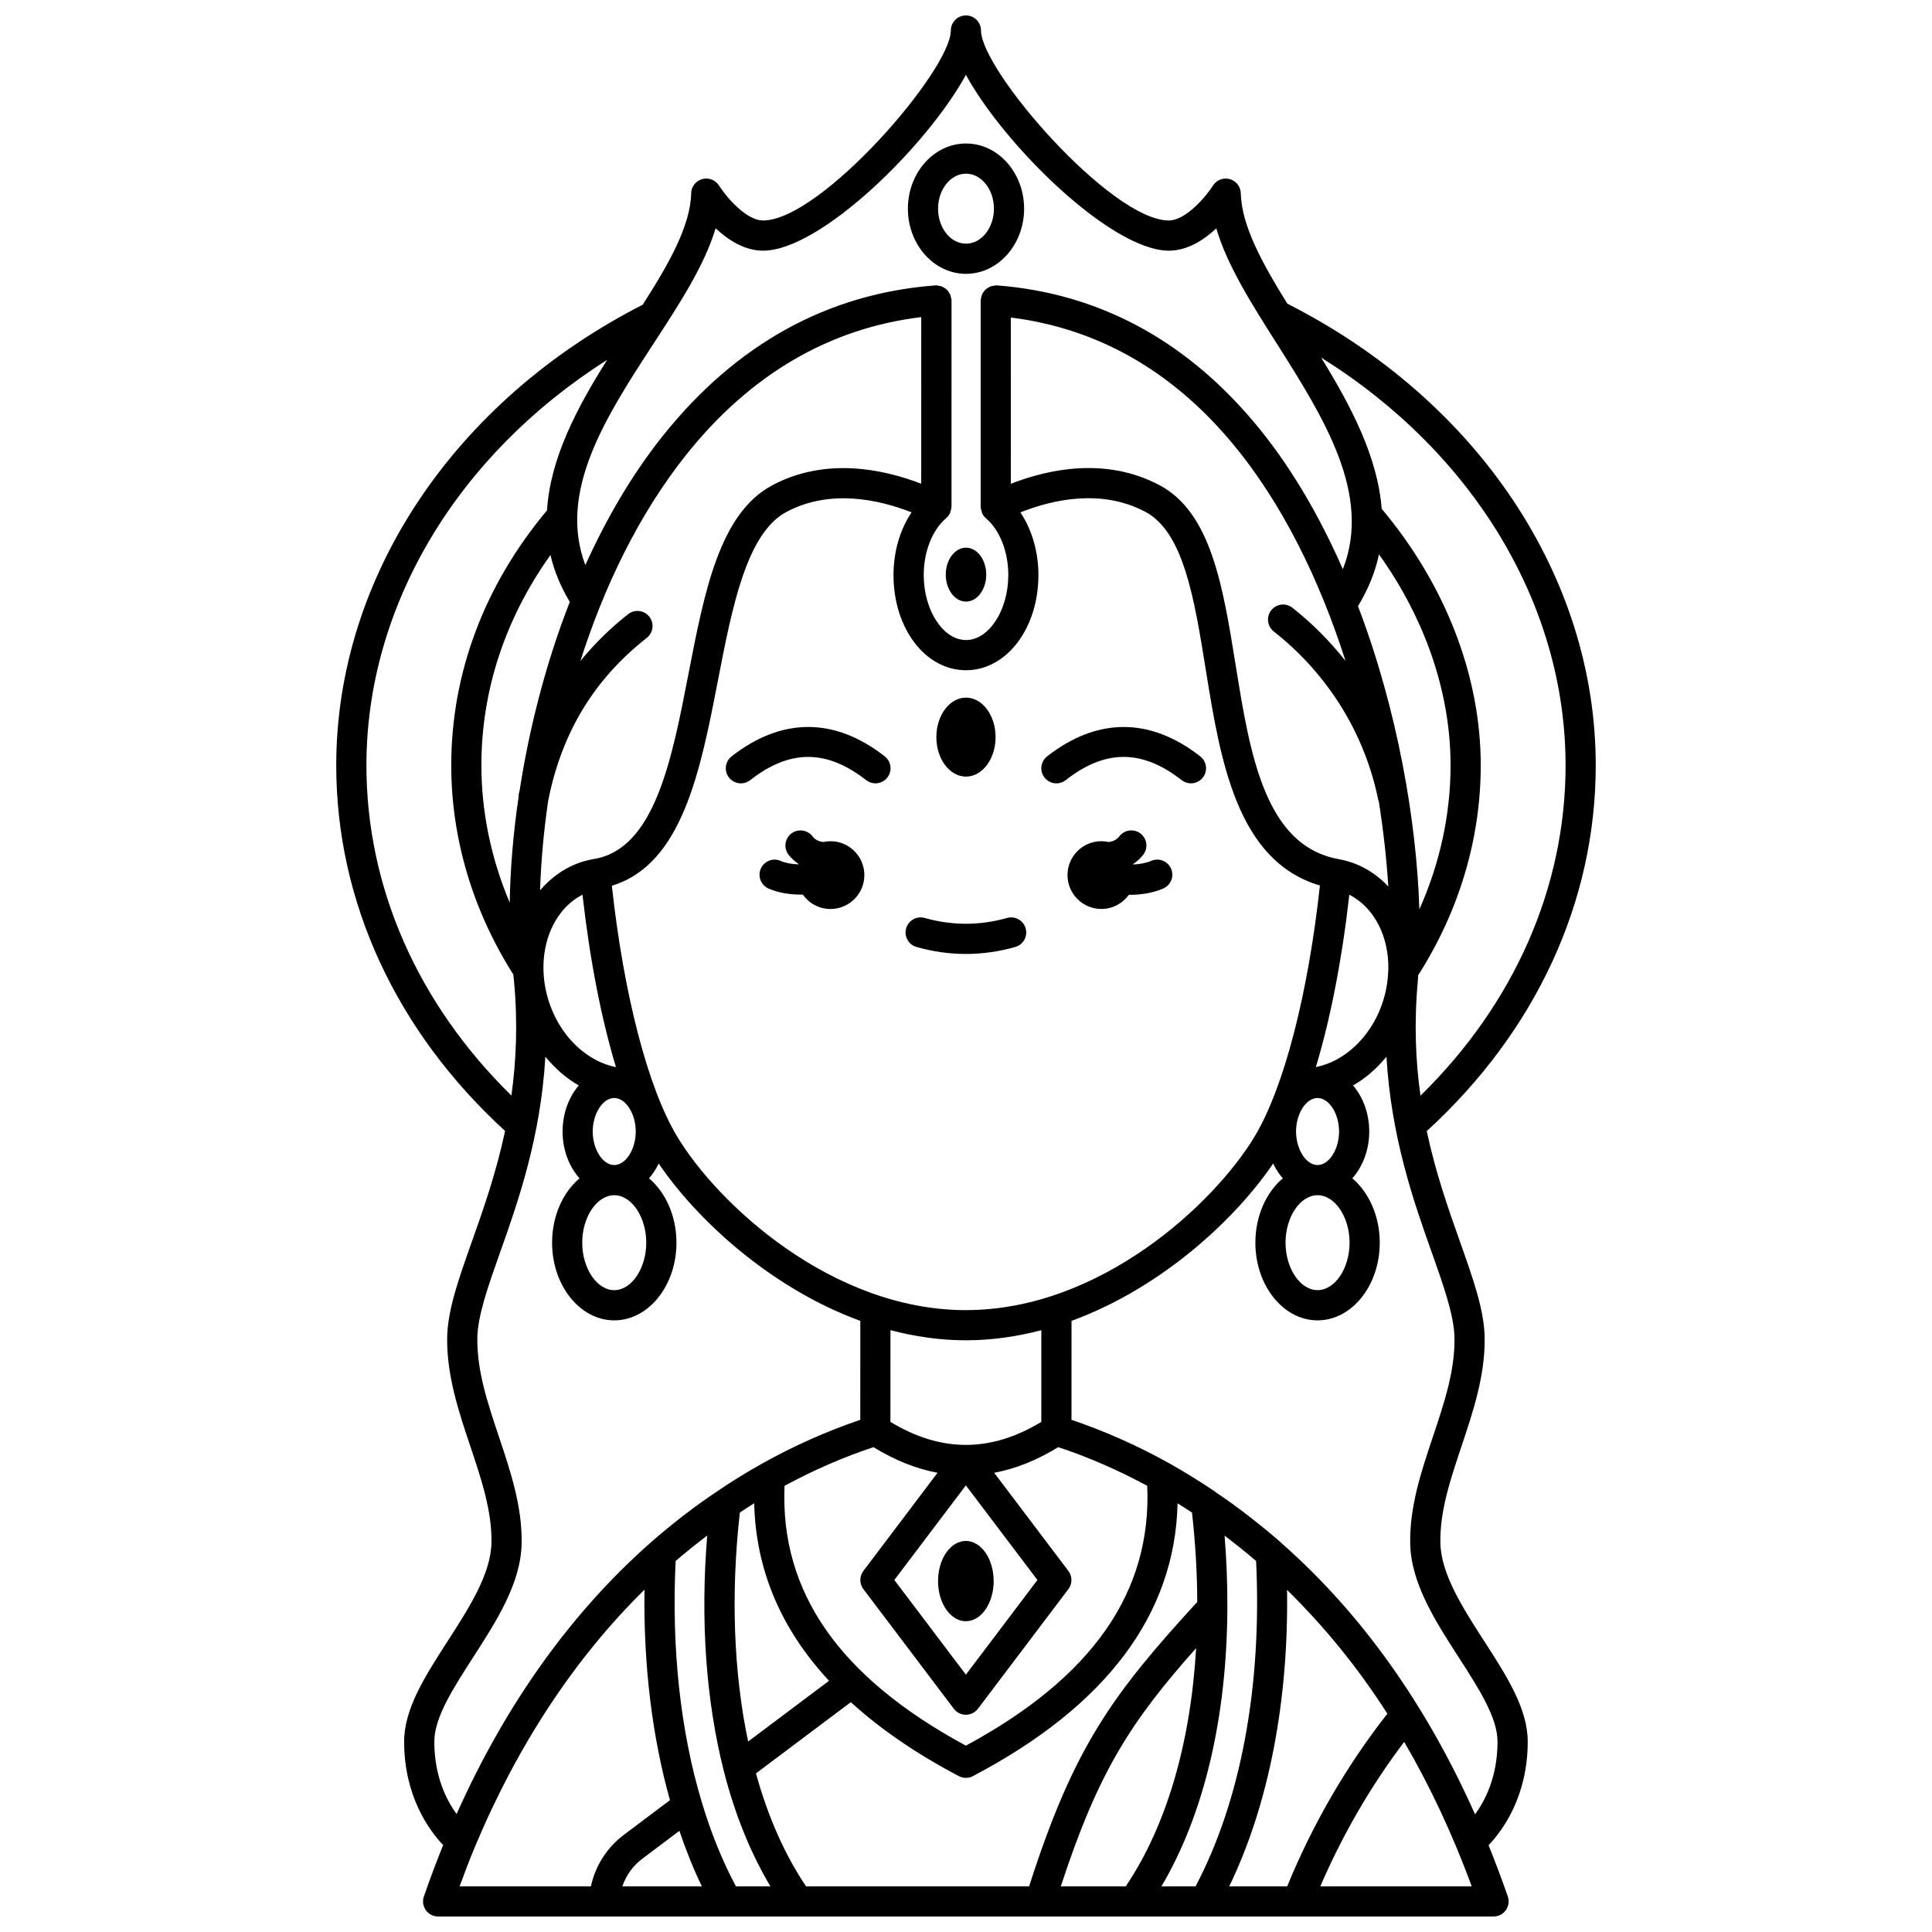 <?xml version="1.0" encoding="UTF-8"?>
<!-- Uploaded to: SVG Repo, www.svgrepo.com, Generator: SVG Repo Mixer Tools -->
<svg width="800px" height="800px" version="1.1" viewBox="144 144 512 512" xmlns="http://www.w3.org/2000/svg">
 <defs>
  <clipPath id="a">
   <path d="m233 148.09h334v503.81h-334z"/>
  </clipPath>
 </defs>
 <path d="m410.88 387.27c-7.254 2.047-14.57 2.047-21.812 0-2.109-0.602-4.336 0.633-4.934 2.754-0.605 2.125 0.633 4.336 2.754 4.934 4.332 1.227 8.734 1.852 13.082 1.852s8.75-0.625 13.082-1.852c2.125-0.602 3.359-2.812 2.754-4.934-0.59-2.117-2.805-3.352-4.926-2.754z"/>
 <path d="m449.1 372.13c-1.469 0.629-3.125 0.891-4.738 0.965-0.012-0.039-0.023-0.082-0.039-0.129 0.98-0.684 1.891-1.469 2.66-2.465 1.344-1.75 1.016-4.262-0.734-5.606-1.75-1.348-4.262-1.02-5.606 0.734-0.766 0.992-1.762 1.375-2.836 1.516-0.625-0.137-1.262-0.219-1.926-0.219-4.957 0-8.98 4.023-8.98 8.98s4.023 8.98 8.98 8.98c3.004 0 5.648-1.492 7.281-3.758 0.082 0 0.164 0.012 0.25 0.012 2.941 0 6.059-0.473 8.84-1.664 2.027-0.867 2.973-3.219 2.102-5.25-0.875-2.027-3.223-2.961-5.254-2.098z"/>
 <path d="m337.88 344.45c-1.738 1.359-2.047 3.875-0.684 5.613 1.363 1.742 3.879 2.043 5.613 0.684 10.488-8.203 20.246-8.199 30.727 0 0.73 0.57 1.598 0.848 2.465 0.848 1.188 0 2.363-0.527 3.152-1.535 1.359-1.738 1.055-4.25-0.684-5.613-13.281-10.387-27.312-10.391-40.59 0.004z"/>
 <path d="m462.08 344.45c-13.273-10.387-27.309-10.383-40.586 0-1.738 1.359-2.047 3.875-0.684 5.613 1.363 1.742 3.879 2.043 5.613 0.684 10.48-8.203 20.242-8.207 30.727 0 0.73 0.57 1.598 0.848 2.465 0.848 1.188 0 2.363-0.527 3.152-1.535 1.359-1.738 1.051-4.25-0.688-5.609z"/>
 <path d="m400 216.57c8.492 0 15.398-7.75 15.398-17.27 0-9.523-6.91-17.27-15.398-17.27-8.488 0-15.398 7.75-15.398 17.27 0 9.527 6.91 17.27 15.398 17.27zm0-26.539c4.082 0 7.402 4.164 7.402 9.273s-3.324 9.273-7.402 9.273-7.402-4.16-7.402-9.273c0-5.117 3.324-9.273 7.402-9.273z"/>
 <g clip-path="url(#a)">
  <path d="m537.32 578.91c-5.629-8.738-11.449-17.77-11.605-26.027-0.16-8.414 2.641-16.762 5.598-25.602 3.062-9.148 6.234-18.609 6.141-28.641-0.066-7.309-3.043-15.699-6.488-25.414-3.062-8.637-6.488-18.32-8.859-29.473 28.879-26.406 44.781-60.73 44.781-96.93 0-49.977-31.309-96.801-81.727-122.34-6.629-10.68-12.148-20.707-12.34-29.258-0.039-1.762-1.23-3.293-2.926-3.762-1.699-0.465-3.508 0.227-4.449 1.719-1.906 3.023-7.266 9.25-11.691 9.25h-0.023c-15.363-0.078-49.754-39.824-49.754-50.344 0-2.207-1.793-4-4-4-2.207 0-4 1.793-4 4 0 10.52-34.367 50.27-49.723 50.34h-0.023c-4.738 0-10.164-6.848-11.691-9.258-0.945-1.488-2.746-2.184-4.449-1.707-1.695 0.473-2.887 2-2.922 3.758-0.195 8.664-5.957 18.773-12.844 29.527-50.117 25.605-81.219 72.266-81.219 122.07 0 36.184 15.895 70.496 44.746 96.895-2.371 11.168-5.797 20.863-8.863 29.508-3.445 9.715-6.422 18.105-6.488 25.414-0.094 10.031 3.078 19.492 6.141 28.641 2.961 8.836 5.758 17.191 5.598 25.602-0.156 8.254-5.973 17.289-11.605 26.027-5.934 9.207-11.535 17.906-11.535 26.625 0 14.582 6.695 23.602 10.34 27.438-1.727 4.273-3.414 8.719-5.109 13.625-0.719 2.086 0.387 4.363 2.477 5.082 0.418 0.145 0.852 0.211 1.277 0.215l-0.004 0.004h0.016 0.012 0.012 159.51 0.012 0.012 120.14 0.012 0.012 0.051v-0.008c0.41-0.008 0.832-0.066 1.242-0.207 2.086-0.723 3.195-3 2.477-5.086-1.602-4.637-3.316-9.156-5.106-13.582 3.637-3.812 10.379-12.848 10.379-27.477 0.004-8.727-5.602-17.422-11.531-26.629zm-3.289 64.992h-40.137c5.926-13.742 13.371-26.574 22.23-38.285 6.84 11.711 12.816 24.488 17.906 38.285zm-48.914 0h-15.355c10.418-21.535 15.75-48.902 15.32-78.559 9.836 9.648 18.746 20.551 26.586 32.801-10.828 13.809-19.746 29.184-26.551 45.758zm-8.238-86.227c1.602 33.176-4.078 63.598-16.043 86.227h-9.043c11.344-19.16 17.375-44.945 17.473-73.902 0-0.059 0.004-0.117 0-0.172 0.016-6.16-0.211-12.453-0.738-18.863 2.773 2.094 5.562 4.332 8.352 6.711zm-34.547 86.227h-17.207c9.926-30.352 18.523-43.621 35.859-63.129-1.461 25.191-7.863 47.141-18.652 63.129zm17.559-99.055c0.906 8.086 1.363 15.992 1.395 23.676-22.547 24.621-32.723 38.426-44.559 75.383h-59.102c-5.641-8.348-10.102-18.402-13.285-29.945l25.137-18.871c7.797 7.102 17.312 13.652 28.637 19.602 0.582 0.309 1.223 0.461 1.859 0.461 0.637 0 1.281-0.152 1.859-0.461 35.367-18.59 53.551-42.891 54.242-72.289 1.297 0.793 2.559 1.617 3.816 2.445zm-190.06 88.645c11.367-27.137 26.484-50.02 44.965-68.211-0.293 19.93 2.027 38.977 6.754 55.781l-12.18 9.16c-4.539 3.394-7.598 8.258-8.777 13.68h-34.789c1.324-3.629 2.66-7.129 4.027-10.41zm44.34 3.129 9.875-7.43c1.762 5.191 3.734 10.129 5.953 14.711h-21.074c0.988-2.856 2.754-5.414 5.246-7.281zm15.777-15.141c-5.656-18.797-8.016-40.824-6.898-63.801 2.758-2.367 5.551-4.609 8.367-6.734-1.836 22.344-0.336 43.77 4.414 62.441 0 0.004 0 0.008 0.004 0.012 0 0.008 0.004 0.016 0.004 0.023 2.934 11.512 7.102 21.684 12.32 30.48h-9.137c-3.555-6.672-6.621-14.172-9.074-22.422zm13.922-79.109c0.406 17.543 7.023 33.277 19.832 47.055l-21.441 16.094c-3.856-18.316-4.613-39.109-2.195-60.676 1.234-0.824 2.469-1.648 3.805-2.473zm104.16-4.617c1.207 28.148-14.504 50.723-48.059 68.863-33.555-18.141-49.27-40.711-48.059-68.863 7.738-4.176 15.641-7.613 23.566-10.242 5.641 3.465 11.309 5.734 16.977 6.793l-19.648 26.008c-1.078 1.426-1.078 3.394 0 4.82l23.973 31.711c0.754 1 1.934 1.586 3.191 1.586 1.254 0 2.434-0.586 3.191-1.586l23.973-31.711c1.078-1.426 1.078-3.398 0-4.82l-19.668-26.008c5.676-1.059 11.34-3.332 16.984-6.797 7.93 2.629 15.84 6.074 23.578 10.246zm-48.066-0.117 18.965 25.078-18.957 25.078-18.961-25.078zm19.992-16.82c-13.434 8.129-26.559 8.129-39.984 0l0.008-24.309c6.426 1.684 13.105 2.684 19.992 2.684 6.887 0 13.566-0.996 19.992-2.68zm-19.984-29.621c-35.637 0-65.859-28.242-76.543-46.043-7.742-12.902-14.129-37.57-17.281-66.426 18.66-5.656 23.477-30.465 28.133-54.512 3.707-19.133 7.539-38.918 18.137-44.555 11.539-6.133 24.414-3.312 33.156 0.113-3.043 4.531-4.789 10.379-4.789 16.613 0 14.152 8.438 25.234 19.203 25.234 10.77 0 19.203-11.082 19.203-25.234 0-6.223-1.742-12.066-4.777-16.598 8.699-3.449 21.539-6.301 33.145-0.133 10.125 5.387 12.973 23.086 15.984 41.828 3.84 23.863 8.195 50.707 30.25 57.18-3.148 28.887-9.539 53.574-17.285 66.488-10.676 17.801-40.902 46.043-76.535 46.043zm-11.828-219c-10.25-3.945-25.398-7.086-39.48 0.406-13.973 7.43-17.984 28.152-22.234 50.094-4.426 22.863-9.008 46.508-25.238 48.98-0.023 0.004-0.043 0.02-0.07 0.023-0.02 0.004-0.039-0.004-0.059 0-1.602 0.309-3.012 0.707-4.312 1.223-3.801 1.516-7.031 3.965-9.621 7.035 0.234-7.398 0.918-15.434 2.164-23.891 0.004-0.012 0.012-0.02 0.012-0.031 3.609-17.977 12.148-32.039 26.098-42.988 1.738-1.363 2.039-3.879 0.676-5.613-1.363-1.742-3.879-2.039-5.613-0.676-4.812 3.777-8.98 7.934-12.652 12.395 6.234-19.512 15.391-38.809 28.121-54.738 16.961-21.219 37.875-33.434 62.203-36.379l-0.004 44.16zm-98.266 18.887c0.949 4.121 2.648 8.27 5.117 12.43-6.492 16.633-10.805 33.867-13.277 49.918-0.074 0.352-0.18 0.68-0.25 1.031-0.031 0.16 0.012 0.312 0 0.473-1.496 10.105-2.258 19.676-2.387 28.281-4.906-11.633-7.508-23.957-7.508-36.395-0.004-19.855 6.312-38.938 18.305-55.738zm8.484 90.016c1.961 17.34 5.019 32.953 8.871 45.703-7.34-1.445-14.191-7.566-17.379-16.23-4.426-12.039-0.566-24.801 8.508-29.473zm8.418 71.648c-3.039 0-5.703-4.156-5.703-8.883 0-4.731 2.664-8.883 5.703-8.883 3.035 0 5.699 4.152 5.699 8.883-0.004 4.734-2.66 8.883-5.699 8.883zm0 7.996c4.598 0 8.484 5.762 8.484 12.578 0 6.82-3.887 12.582-8.484 12.582s-8.484-5.762-8.484-12.582c0-6.816 3.883-12.578 8.484-12.578zm163.28-199.89c13.797 16.32 23.727 37.078 30.516 58.301-4.106-5.18-8.789-9.945-14.078-14.098-1.734-1.363-4.25-1.062-5.613 0.676-1.363 1.734-1.059 4.25 0.676 5.613 14.332 11.246 24.168 27.117 27.699 44.691 0.023 0.129 0.102 0.227 0.137 0.352 1.242 7.863 2.078 15.453 2.516 22.539-2.426-2.586-5.348-4.664-8.715-6-1.297-0.516-2.707-0.914-4.309-1.223h-0.016c-0.008 0-0.016-0.008-0.023-0.012-19.672-3.461-23.594-27.871-27.395-51.473-3.34-20.762-6.492-40.367-20.125-47.617-14.129-7.516-29.234-4.375-39.441-0.402l-0.008-44.051c22.562 2.816 42.141 13.73 58.18 32.703zm39.379 30.051c12.273 17.164 18.977 36.695 18.977 55.918 0 13.074-2.859 26.031-8.27 38.176-0.727-23.184-5.723-52.711-16.262-80.367 2.781-4.586 4.606-9.168 5.555-13.727zm-16.273 161.84c-3.035 0-5.699-4.156-5.699-8.883 0-4.731 2.664-8.883 5.699-8.883 3.039 0 5.703 4.152 5.703 8.883 0 4.734-2.668 8.883-5.703 8.883zm0 7.996c4.598 0 8.484 5.762 8.484 12.578 0 6.82-3.887 12.582-8.484 12.582-4.598 0-8.484-5.762-8.484-12.582-0.004-6.816 3.883-12.578 8.484-12.578zm-0.453-33.945c3.856-12.75 6.914-28.355 8.871-45.695 6.648 3.422 10.516 11.145 10.336 19.816-0.012 0.188-0.02 0.383-0.035 0.566-0.121 2.988-0.684 6.062-1.797 9.086-3.188 8.66-10.039 14.777-17.375 16.227zm66.18-79.969c0 32.352-13.602 63.18-38.453 87.539-1.289-9.148-1.73-19.234-0.695-30.445 0.004-0.043 0.004-0.09 0.008-0.133 0.039-0.43 0.047-0.914 0.082-1.352 10.832-16.965 16.578-36.164 16.578-55.609 0-23.754-9.344-47.84-26.254-68.004-1.07-13.848-8.219-27.34-16.031-40.051 40.262 25.148 64.766 65.402 64.766 108.05zm-225.25-142.33c3.254 3.059 7.633 5.934 12.586 5.934h0.062c15.113-0.07 43.281-27.621 53.684-46.586 10.41 18.965 38.594 46.516 53.719 46.586h0.062c4.945 0 9.32-2.867 12.574-5.918 2.836 9.727 9.289 19.91 16.023 30.531 12.48 19.688 25.273 39.977 17.516 59.797-6.269-14.273-14.066-27.754-23.703-39.148-18.488-21.875-41.355-34.008-67.965-36.062-0.062-0.004-0.121 0.023-0.188 0.02-0.043 0-0.082-0.023-0.129-0.023-0.172 0-0.32 0.074-0.488 0.102-0.336 0.039-0.664 0.074-0.969 0.195-0.164 0.062-0.293 0.168-0.445 0.25-0.297 0.164-0.586 0.328-0.832 0.559-0.148 0.141-0.242 0.312-0.367 0.469-0.184 0.234-0.371 0.461-0.496 0.734-0.117 0.242-0.152 0.512-0.215 0.777-0.047 0.199-0.148 0.379-0.168 0.59-0.004 0.047 0.02 0.094 0.016 0.145-0.004 0.059-0.035 0.113-0.035 0.172v54.688c0 0.035 0.023 0.066 0.023 0.105 0.008 0.383 0.125 0.766 0.25 1.141 0.051 0.156 0.051 0.32 0.125 0.469 0.008 0.016 0.004 0.035 0.016 0.055 0.246 0.5 0.586 0.922 0.988 1.262 0.004 0.004 0.004 0.008 0.008 0.008 3.648 3.109 5.914 8.871 5.914 15.031 0 9.344-5.133 17.238-11.207 17.238s-11.207-7.894-11.207-17.238c0-6.176 2.277-11.949 5.945-15.055 0.008-0.008 0.012-0.02 0.02-0.023 0.398-0.344 0.742-0.77 0.992-1.277 0.008-0.012 0.004-0.027 0.012-0.039 0.062-0.133 0.059-0.281 0.109-0.418 0.137-0.395 0.258-0.793 0.266-1.195 0-0.031 0.02-0.062 0.02-0.098l0.004-54.656c0-0.062-0.031-0.117-0.035-0.18 0-0.039 0.016-0.074 0.016-0.117-0.016-0.188-0.105-0.344-0.145-0.523-0.062-0.301-0.113-0.602-0.238-0.871-0.109-0.234-0.273-0.418-0.426-0.629-0.148-0.199-0.273-0.41-0.453-0.582-0.184-0.176-0.41-0.289-0.629-0.426-0.223-0.141-0.434-0.297-0.68-0.387-0.203-0.074-0.43-0.09-0.645-0.129-0.258-0.051-0.492-0.156-0.766-0.156-0.059 0-0.113 0.031-0.172 0.035-0.047 0-0.09-0.02-0.137-0.016-28.477 2.144-52.742 15.531-72.141 39.793-8.262 10.336-15.043 22.059-20.59 34.328-7.387-19.562 5.516-39.43 18.086-58.715 6.906-10.609 13.535-20.773 16.434-30.543zm-92.539 142.33c0-42.309 24.105-82.262 63.789-107.45-7.945 12.633-15.09 26.059-15.926 39.871-16.582 19.793-25.383 43.113-25.383 67.57 0 19.363 5.703 38.496 16.445 55.414 0.062 0.492 0.105 1.043 0.172 1.52 0.004 0.055 0.008 0.109 0.012 0.164 1.035 11.195 0.598 21.27-0.691 30.41-24.828-24.355-38.418-55.168-38.418-87.504zm28.254 236.42c6.234-9.676 12.68-19.68 12.879-30.207 0.18-9.793-2.969-19.195-6.016-28.289-2.988-8.918-5.805-17.336-5.727-26.027 0.055-5.969 2.824-13.773 6.031-22.816 4.719-13.301 10.75-30.379 12-51.879 2.574 3.137 5.555 5.754 8.855 7.625-2.633 3.078-4.289 7.398-4.289 12.211 0 4.922 1.746 9.32 4.484 12.406-4.383 3.703-7.269 9.965-7.269 17.055 0 11.348 7.394 20.582 16.48 20.582 9.09 0 16.48-9.234 16.48-20.582 0-7.09-2.887-13.355-7.269-17.059 1.012-1.145 1.863-2.465 2.562-3.93 9.57 14.188 29.078 32.812 53.43 41.703l-0.008 26.227c-8.746 2.973-17.453 6.812-25.941 11.551-4.477 2.519-8.41 4.945-11.977 7.398-5.922 3.945-11.832 8.496-17.578 13.523-21.227 18.707-38.492 42.953-51.488 72-2.699-3.715-5.902-10.004-5.902-19.203 0-6.363 4.984-14.102 10.262-22.289zm214.46-30.117c-0.117-0.133-0.238-0.258-0.375-0.371-5.727-4.965-11.488-9.414-17.133-13.215-0.125-0.113-0.262-0.215-0.398-0.312-3.856-2.606-7.894-5.102-12.008-7.418-8.48-4.734-17.199-8.582-25.949-11.551l0.008-26.223c24.352-8.895 43.859-27.512 53.43-41.703 0.699 1.469 1.551 2.789 2.562 3.93-4.383 3.703-7.269 9.965-7.269 17.059 0 11.348 7.394 20.582 16.48 20.582 9.09 0 16.48-9.234 16.48-20.582 0-7.09-2.887-13.352-7.269-17.055 2.734-3.086 4.484-7.484 4.484-12.406 0-4.809-1.664-9.133-4.289-12.211 3.305-1.871 6.281-4.492 8.855-7.625 1.246 21.5 7.281 38.582 12 51.879 3.207 9.035 5.973 16.84 6.031 22.816 0.078 8.688-2.742 17.109-5.727 26.027-3.047 9.094-6.195 18.496-6.016 28.289 0.195 10.527 6.644 20.531 12.879 30.207 5.277 8.188 10.262 15.926 10.262 22.293 0 9.27-3.25 15.586-5.953 19.285-12.895-28.938-29.969-53.047-51.086-71.695z"/>
 </g>
 <path d="m364.08 366.93c-0.664 0-1.309 0.082-1.93 0.219-1.066-0.145-2.07-0.523-2.836-1.516-1.344-1.75-3.859-2.078-5.606-0.734-1.75 1.344-2.078 3.856-0.734 5.606 0.766 0.996 1.68 1.781 2.66 2.461-0.012 0.031-0.02 0.062-0.027 0.098-1.691-0.059-3.383-0.32-4.695-0.902-2.016-0.902-4.383 0.004-5.281 2.019-0.898 2.016 0.004 4.383 2.019 5.281 2.594 1.16 5.727 1.625 8.746 1.625 0.121 0 0.23-0.016 0.352-0.02 1.629 2.309 4.297 3.828 7.336 3.828 4.957 0 8.98-4.023 8.98-8.98-0.004-4.965-4.027-8.984-8.984-8.984z"/>
 <path d="m407.84 339.34c0 5.781-3.512 10.465-7.848 10.465-4.336 0-7.848-4.684-7.848-10.465 0-5.777 3.512-10.461 7.848-10.461 4.336 0 7.848 4.684 7.848 10.461"/>
 <path d="m400 289.14c-2.957 0-5.363 3.199-5.363 7.144 0 3.945 2.398 7.144 5.363 7.144 2.961 0 5.363-3.199 5.363-7.144 0-3.941-2.398-7.144-5.363-7.144z"/>
 <path d="m399.96 573.64c4.07 0 7.371-4.762 7.371-10.637s-3.297-10.637-7.371-10.637c-4.07 0-7.371 4.762-7.371 10.637 0.004 5.875 3.305 10.637 7.371 10.637z"/>
</svg>